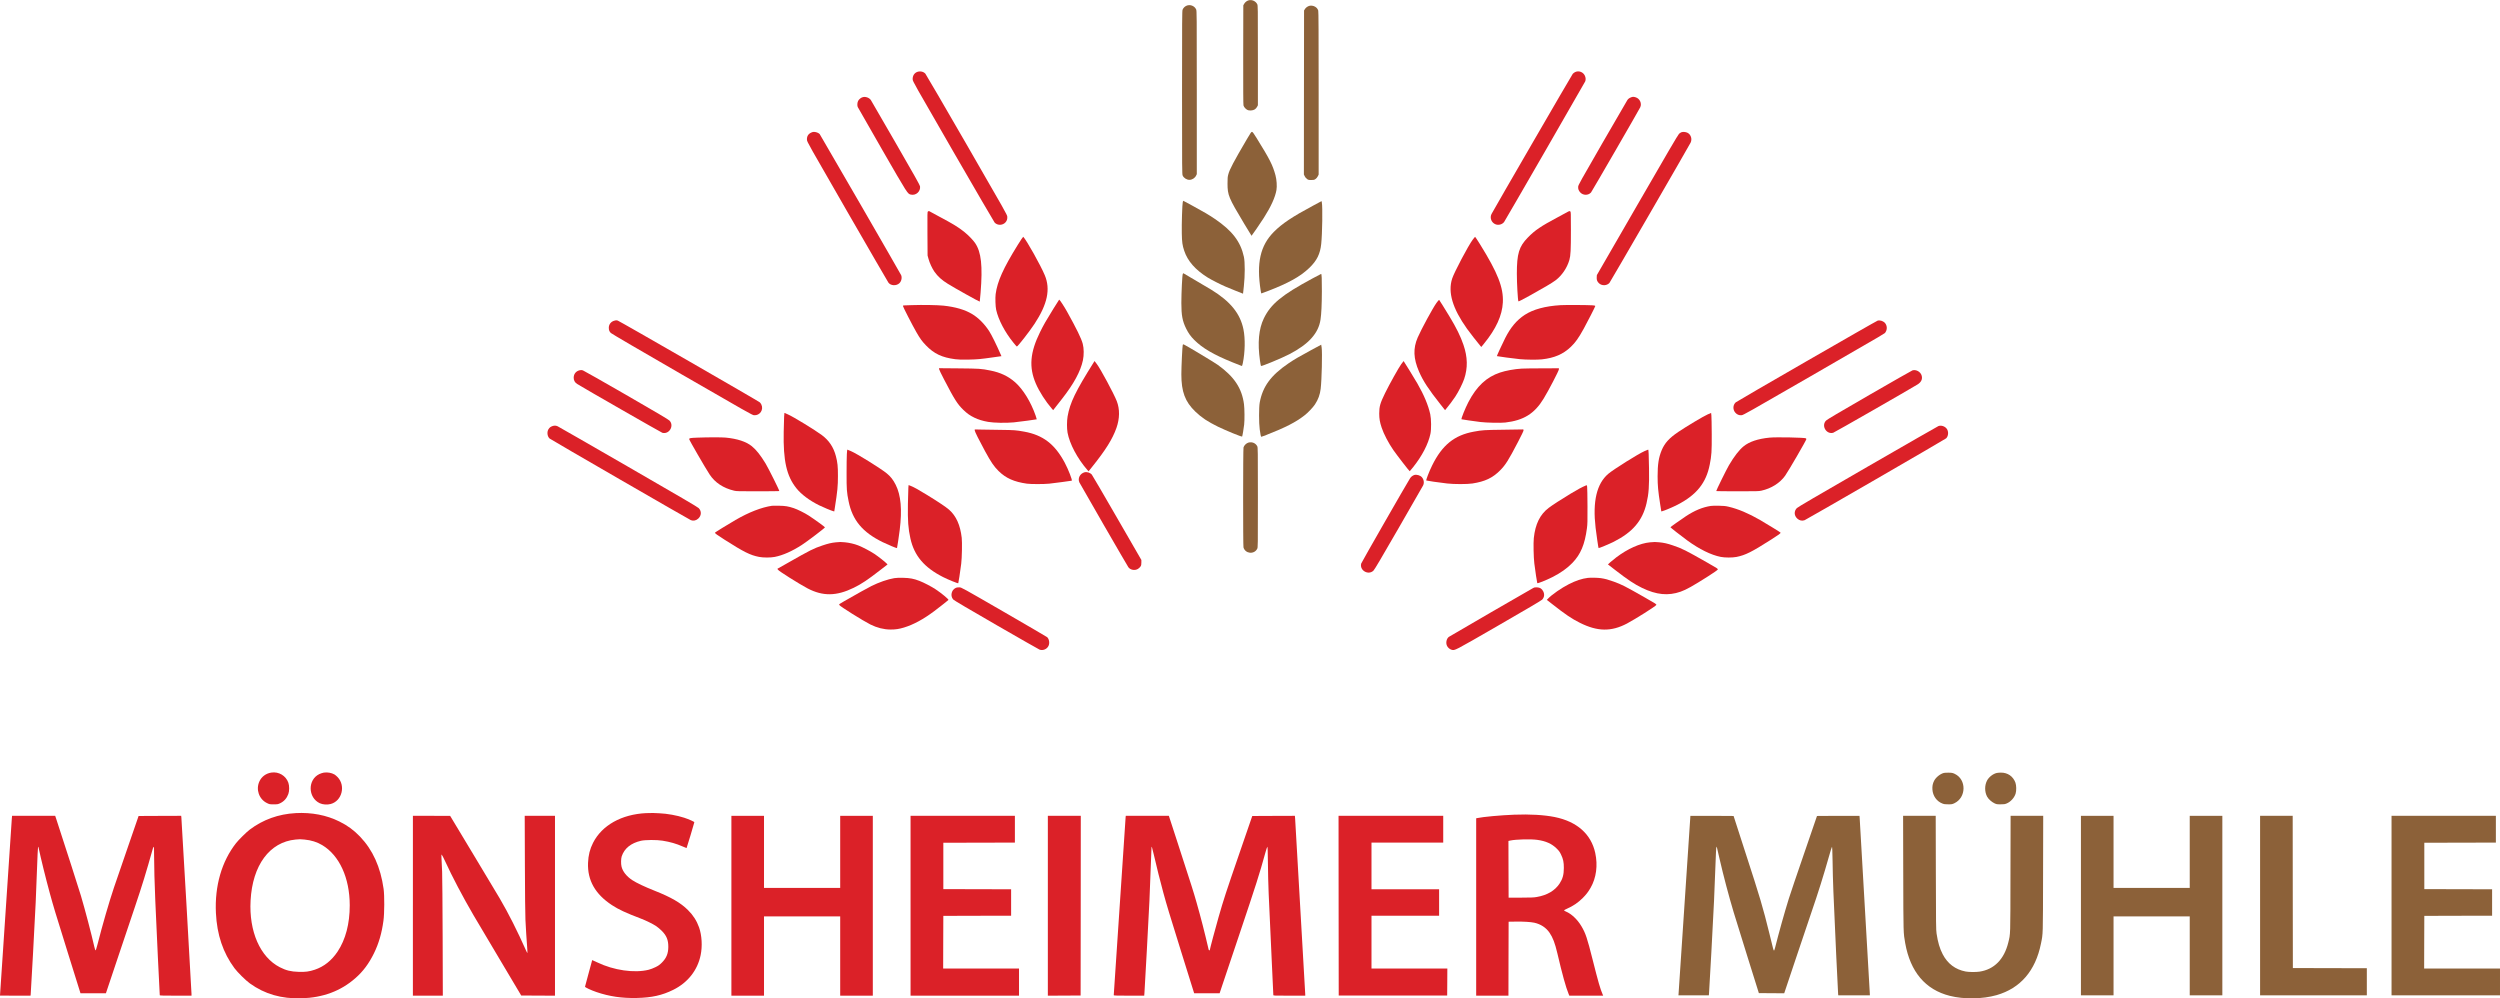 <svg xmlns="http://www.w3.org/2000/svg" version="1.0" width="7284pt" height="2909pt" viewBox="0 0 7284 2909" preserveAspectRatio="xMidYMid meet">

<g transform="translate(0,2909) scale(0.1,-0.1)" fill="#000000" stroke="none">
<path xmlns="http://www.w3.org/2000/svg" d="M36378 29080 c-52 -16 -98 -52 -126 -98 l-27 -47 -3 -1438 c-1 -986 1 -1451 8 -1478 14 -49 61 -104 113 -131 32 -16 54 -19 108 -16 83 4 140 39 176 107 l23 44 0 1454 c0 1427 0 1455 -20 1492 -45 90 -158 139 -252 111z" fill="#8c6139"/>
<path xmlns="http://www.w3.org/2000/svg" d="M34565 28921 c-49 -23 -89 -64 -109 -113 -14 -33 -16 -288 -16 -2415 0 -2292 1 -2379 19 -2419 32 -70 117 -124 196 -124 79 0 159 51 194 123 l21 43 0 2380 c0 2294 -1 2380 -19 2419 -49 107 -180 155 -286 106z" fill="#8c6139"/>
<path xmlns="http://www.w3.org/2000/svg" d="M38139 28917 c-53 -20 -95 -52 -121 -95 l-23 -37 -3 -2390 -2 -2389 25 -52 c16 -33 40 -62 67 -80 37 -26 49 -29 123 -29 74 0 86 3 123 29 26 18 51 47 67 79 l25 51 0 2371 c0 1765 -3 2381 -12 2406 -17 52 -45 86 -93 114 -52 31 -127 40 -176 22z" fill="#8c6139"/>
<path xmlns="http://www.w3.org/2000/svg" d="M26726 26995 c-88 -31 -142 -120 -134 -222 4 -56 46 -130 1182 -2098 648 -1122 1190 -2053 1205 -2069 82 -90 236 -87 318 7 41 47 56 96 51 166 -4 53 -57 147 -1182 2096 -648 1122 -1190 2053 -1205 2069 -55 60 -151 81 -235 51z" fill="#db2128"/>
<path xmlns="http://www.w3.org/2000/svg" d="M45895 26991 c-22 -10 -54 -34 -71 -52 -24 -26 -2294 -3943 -2367 -4084 -58 -113 -2 -255 119 -301 86 -33 194 -3 248 69 30 40 2344 4051 2362 4094 21 48 17 112 -10 169 -49 106 -176 154 -281 105z" fill="#db2128"/>
<path xmlns="http://www.w3.org/2000/svg" d="M25141 26260 c-52 -12 -112 -60 -138 -109 -25 -48 -31 -129 -13 -177 6 -15 326 -574 711 -1243 758 -1315 741 -1287 838 -1311 148 -35 289 94 267 243 -5 34 -174 335 -707 1258 -385 668 -711 1231 -724 1251 -45 69 -151 109 -234 88z" fill="#db2128"/>
<path xmlns="http://www.w3.org/2000/svg" d="M47528 26256 c-52 -19 -83 -40 -111 -78 -13 -18 -340 -582 -727 -1253 -638 -1106 -704 -1225 -708 -1271 -6 -68 12 -118 61 -171 83 -90 233 -91 313 -1 23 25 1405 2417 1435 2483 52 113 -15 254 -135 290 -60 18 -80 18 -128 1z" fill="#db2128"/>
<path xmlns="http://www.w3.org/2000/svg" d="M23635 25227 c-91 -43 -131 -114 -123 -216 4 -55 50 -136 1177 -2092 645 -1119 1184 -2048 1197 -2065 68 -91 229 -99 318 -16 60 56 83 162 52 235 -19 46 -2354 4088 -2374 4111 -28 30 -91 57 -146 62 -40 4 -62 0 -101 -19z" fill="#db2128"/>
<path xmlns="http://www.w3.org/2000/svg" d="M36331 25038 c-391 -667 -505 -883 -543 -1028 -20 -74 -23 -110 -23 -270 1 -337 30 -408 482 -1162 118 -197 216 -358 218 -358 7 0 263 375 356 520 211 331 333 600 370 814 19 112 6 300 -29 431 -82 299 -166 465 -551 1085 -87 141 -113 175 -132 178 -21 2 -38 -21 -148 -210z" fill="#8c6139"/>
<path xmlns="http://www.w3.org/2000/svg" d="M48992 25238 c-18 -6 -51 -27 -72 -47 -29 -27 -345 -567 -1216 -2076 l-1178 -2040 -4 -66 c-5 -74 14 -123 65 -171 83 -80 227 -76 305 8 23 25 2303 3964 2364 4085 53 105 12 239 -88 290 -48 25 -130 33 -176 17z" fill="#db2128"/>
<path xmlns="http://www.w3.org/2000/svg" d="M34462 23208 c-16 -53 -35 -651 -29 -918 5 -262 17 -344 71 -508 100 -299 321 -551 681 -777 104 -65 375 -203 520 -265 124 -53 509 -209 512 -207 0 1 12 99 24 217 34 307 34 707 1 857 -97 445 -341 762 -848 1106 -77 52 -193 126 -259 164 -122 72 -651 363 -659 363 -2 0 -9 -15 -14 -32z" fill="#8c6139"/>
<path xmlns="http://www.w3.org/2000/svg" d="M38260 23099 c-602 -321 -910 -527 -1145 -765 -397 -401 -510 -904 -384 -1711 7 -46 16 -83 20 -83 5 0 88 31 186 69 608 234 952 426 1212 676 219 211 315 404 346 697 32 302 43 1088 18 1210 l-8 38 -245 -131z" fill="#8c6139"/>
<path xmlns="http://www.w3.org/2000/svg" d="M27036 22927 c-16 -12 -17 -50 -14 -647 l4 -635 27 -98 c31 -117 109 -284 173 -374 102 -143 211 -241 394 -355 211 -131 917 -524 926 -516 2 3 13 117 24 254 64 789 20 1189 -159 1452 -58 86 -198 230 -311 321 -177 142 -322 231 -745 456 -132 70 -249 134 -260 141 -24 17 -36 18 -59 1z" fill="#db2128"/>
<path xmlns="http://www.w3.org/2000/svg" d="M45685 22922 c-16 -10 -147 -81 -290 -157 -503 -268 -673 -383 -882 -598 -256 -263 -318 -469 -318 -1052 0 -277 28 -778 46 -806 4 -7 129 57 344 176 409 227 633 360 737 437 186 141 335 360 403 593 37 128 45 284 45 882 0 506 -1 523 -19 533 -26 13 -31 13 -66 -8z" fill="#db2128"/>
<path xmlns="http://www.w3.org/2000/svg" d="M29655 21957 c-425 -685 -597 -1068 -646 -1437 -14 -107 -6 -360 15 -455 65 -292 253 -651 503 -959 48 -60 93 -111 99 -113 22 -7 375 446 517 663 376 573 468 1008 298 1414 -119 287 -541 1039 -629 1122 -4 3 -74 -102 -157 -235z" fill="#db2128"/>
<path xmlns="http://www.w3.org/2000/svg" d="M42910 22108 c-130 -174 -541 -952 -600 -1135 -129 -400 10 -867 433 -1462 70 -99 319 -418 388 -498 l28 -32 79 97 c351 429 531 824 549 1202 21 431 -148 861 -665 1693 -74 119 -139 217 -143 217 -4 0 -36 -37 -69 -82z" fill="#db2128"/>
<path xmlns="http://www.w3.org/2000/svg" d="M34462 21109 c-16 -26 -41 -535 -42 -846 0 -361 31 -527 140 -748 67 -135 132 -226 238 -332 235 -235 559 -425 1105 -647 141 -58 265 -106 274 -108 13 -2 20 13 34 82 66 324 73 713 18 985 -93 459 -380 813 -939 1155 -118 73 -809 480 -813 480 -1 0 -8 -9 -15 -21z" fill="#8c6139"/>
<path xmlns="http://www.w3.org/2000/svg" d="M38235 20974 c-889 -479 -1208 -742 -1411 -1159 -150 -310 -187 -716 -113 -1235 12 -80 24 -149 29 -153 15 -17 602 226 825 342 565 293 851 611 910 1011 25 169 37 427 39 825 1 361 -5 506 -22 504 -4 0 -119 -61 -257 -135z" fill="#8c6139"/>
<path xmlns="http://www.w3.org/2000/svg" d="M30691 20093 c-214 -345 -286 -472 -386 -675 -295 -597 -330 -1026 -125 -1504 100 -233 286 -523 472 -737 l33 -37 80 102 c44 56 124 158 178 227 344 439 540 801 609 1124 32 151 30 347 -5 479 -41 155 -176 433 -459 941 -81 146 -213 347 -228 347 -3 -1 -79 -120 -169 -267z" fill="#db2128"/>
<path xmlns="http://www.w3.org/2000/svg" d="M41854 20265 c-105 -145 -439 -759 -548 -1009 -137 -316 -126 -611 38 -991 120 -277 279 -520 632 -965 l127 -160 31 37 c92 110 198 252 268 358 93 140 213 381 258 513 108 321 102 636 -21 996 -83 245 -210 502 -410 831 -127 209 -288 468 -298 478 -4 4 -39 -35 -77 -88z" fill="#db2128"/>
<path xmlns="http://www.w3.org/2000/svg" d="M26570 20200 c-129 -4 -241 -8 -247 -9 -7 0 -13 -10 -13 -21 0 -23 274 -557 388 -755 107 -187 164 -266 276 -383 240 -249 470 -358 859 -408 107 -13 181 -15 392 -11 266 6 331 12 726 68 l227 32 -18 41 c-122 280 -263 568 -337 684 -134 210 -319 396 -504 505 -213 126 -484 205 -830 242 -175 18 -600 26 -919 15z" fill="#db2128"/>
<path xmlns="http://www.w3.org/2000/svg" d="M45470 20199 c-448 -27 -797 -122 -1044 -282 -234 -153 -413 -365 -571 -678 -80 -158 -247 -520 -242 -525 6 -6 523 -75 673 -89 180 -17 506 -20 639 -5 366 41 617 149 843 364 131 124 227 259 376 530 107 193 336 643 336 659 0 11 -19 16 -72 21 -133 10 -791 14 -938 5z" fill="#db2128"/>
<path xmlns="http://www.w3.org/2000/svg" d="M17898 19746 c-96 -26 -160 -108 -160 -205 0 -69 17 -112 60 -153 22 -22 856 -510 2077 -1214 1888 -1090 2043 -1178 2092 -1182 174 -15 293 163 213 318 -10 19 -29 45 -42 57 -44 40 -4096 2372 -4140 2383 -51 11 -42 12 -100 -4z" fill="#db2128"/>
<path xmlns="http://www.w3.org/2000/svg" d="M54709 19749 c-40 -9 -4098 -2347 -4137 -2382 -85 -78 -89 -212 -11 -301 50 -56 109 -80 182 -74 49 4 195 86 2008 1133 2354 1359 2153 1241 2183 1284 54 77 52 182 -4 259 -46 63 -144 100 -221 81z" fill="#db2128"/>
<path xmlns="http://www.w3.org/2000/svg" d="M34461 19043 c-11 -22 -41 -638 -41 -858 0 -509 108 -798 406 -1086 181 -174 361 -295 659 -440 235 -114 696 -303 706 -288 9 14 47 240 59 349 15 128 12 469 -5 594 -62 467 -284 800 -760 1143 -105 76 -939 576 -998 599 -9 3 -19 -2 -26 -13z" fill="#8c6139"/>
<path xmlns="http://www.w3.org/2000/svg" d="M38203 18890 c-350 -189 -497 -275 -663 -388 -512 -348 -751 -673 -837 -1142 -25 -135 -25 -602 0 -778 21 -149 33 -211 40 -218 3 -3 70 20 149 51 562 220 862 374 1113 570 105 82 249 232 308 322 93 140 147 286 166 453 32 264 50 1058 29 1201 l-13 86 -292 -157z" fill="#8c6139"/>
<path xmlns="http://www.w3.org/2000/svg" d="M31867 18533 c-532 -846 -693 -1179 -762 -1578 -22 -131 -23 -350 -1 -470 60 -327 286 -753 578 -1089 l34 -39 99 124 c400 498 598 814 714 1142 96 274 100 545 9 780 -80 208 -471 936 -582 1082 l-65 86 -24 -38z" fill="#db2128"/>
<path xmlns="http://www.w3.org/2000/svg" d="M40826 18479 c-71 -96 -343 -583 -471 -844 -143 -293 -170 -388 -170 -595 1 -153 17 -247 71 -410 62 -187 200 -450 342 -655 110 -157 464 -615 476 -615 2 0 46 52 96 115 264 331 443 674 507 975 28 131 25 429 -5 570 -57 260 -182 561 -376 898 -67 117 -395 652 -400 652 -1 0 -32 -41 -70 -91z" fill="#db2128"/>
<path xmlns="http://www.w3.org/2000/svg" d="M27360 18339 c0 -13 65 -150 146 -304 303 -584 390 -720 561 -886 112 -108 194 -166 324 -229 120 -57 237 -93 399 -122 163 -29 524 -36 748 -14 166 17 662 83 669 89 2 2 -13 51 -33 108 -139 399 -365 766 -597 971 -200 176 -427 284 -720 342 -273 55 -314 57 -924 63 l-573 5 0 -23z" fill="#db2128"/>
<path xmlns="http://www.w3.org/2000/svg" d="M44335 18350 c-208 -12 -462 -58 -631 -115 -395 -132 -679 -398 -921 -861 -91 -175 -216 -485 -201 -500 5 -5 343 -53 553 -80 172 -21 592 -30 721 -15 536 62 852 258 1117 693 145 236 447 818 447 858 l0 30 -477 -2 c-263 0 -536 -4 -608 -8z" fill="#db2128"/>
<path xmlns="http://www.w3.org/2000/svg" d="M16885 18301 c-105 -26 -169 -107 -170 -216 0 -78 34 -140 102 -183 169 -107 2448 -1412 2481 -1422 201 -54 353 207 208 356 -31 32 -348 220 -1263 748 -672 387 -1239 709 -1260 715 -42 12 -54 12 -98 2z" fill="#db2128"/>
<path xmlns="http://www.w3.org/2000/svg" d="M55722 18299 c-18 -5 -582 -327 -1255 -715 -912 -527 -1232 -716 -1263 -748 -146 -149 7 -410 208 -355 35 9 2205 1252 2455 1406 114 70 155 163 119 270 -35 104 -162 173 -264 142z" fill="#db2128"/>
<path xmlns="http://www.w3.org/2000/svg" d="M22846 16948 c-3 -62 -9 -259 -12 -438 -17 -844 84 -1291 371 -1648 143 -178 377 -353 660 -494 107 -54 363 -160 416 -173 l26 -6 17 108 c77 491 90 628 90 923 1 276 -12 399 -59 578 -69 262 -200 459 -410 615 -199 148 -832 535 -989 603 -54 24 -100 44 -101 44 -1 0 -5 -51 -9 -112z" fill="#db2128"/>
<path xmlns="http://www.w3.org/2000/svg" d="M49755 17016 c-114 -49 -609 -344 -855 -510 -265 -179 -396 -323 -484 -531 -89 -214 -120 -412 -120 -765 1 -277 14 -419 75 -813 l33 -208 25 6 c64 15 319 123 446 189 554 285 836 636 940 1170 54 274 60 373 58 886 -1 261 -6 507 -10 547 l-8 72 -100 -43z" fill="#db2128"/>
<path xmlns="http://www.w3.org/2000/svg" d="M16098 16676 c-56 -20 -85 -42 -115 -87 -53 -81 -39 -213 30 -276 28 -27 4070 -2362 4117 -2379 75 -28 152 -11 215 47 94 87 99 216 12 305 -32 32 -542 331 -2055 1204 -1107 638 -2031 1170 -2055 1180 -49 23 -97 24 -149 6z" fill="#db2128"/>
<path xmlns="http://www.w3.org/2000/svg" d="M56478 16676 c-20 -7 -947 -539 -2060 -1181 -1522 -878 -2033 -1177 -2065 -1209 -87 -90 -82 -218 12 -305 63 -58 140 -75 215 -47 53 19 4091 2354 4122 2384 67 62 77 195 22 275 -54 77 -164 114 -246 83z" fill="#db2128"/>
<path xmlns="http://www.w3.org/2000/svg" d="M28400 16548 c0 -31 126 -283 300 -603 177 -324 259 -444 393 -577 212 -210 452 -317 827 -370 118 -16 493 -16 650 0 132 14 639 81 657 87 24 8 -102 332 -203 521 -290 544 -635 809 -1184 908 -240 43 -281 46 -670 51 -206 3 -464 7 -572 9 l-198 4 0 -30z" fill="#db2128"/>
<path xmlns="http://www.w3.org/2000/svg" d="M43780 16569 c-536 -7 -590 -10 -835 -55 -570 -103 -927 -392 -1220 -989 -87 -177 -182 -423 -168 -435 8 -7 360 -58 608 -87 200 -23 583 -23 735 0 367 57 587 161 806 381 160 161 243 292 524 832 100 191 160 317 160 335 0 28 -2 29 -42 27 -24 -1 -279 -5 -568 -9z" fill="#db2128"/>
<path xmlns="http://www.w3.org/2000/svg" d="M20322 16339 c-210 -8 -242 -13 -242 -44 0 -26 473 -844 596 -1030 155 -236 398 -397 715 -472 67 -16 135 -18 691 -17 340 0 620 3 624 6 10 10 -315 661 -400 803 -146 241 -276 405 -404 507 -167 132 -419 215 -757 248 -114 11 -510 11 -823 -1z" fill="#db2128"/>
<path xmlns="http://www.w3.org/2000/svg" d="M51555 16339 c-337 -34 -584 -117 -751 -251 -130 -104 -280 -298 -429 -553 -73 -123 -378 -745 -371 -753 4 -3 282 -6 619 -6 562 -1 619 1 697 18 287 63 540 222 692 436 98 138 618 1035 618 1065 0 7 -6 18 -13 24 -29 23 -871 40 -1062 20z" fill="#db2128"/>
<path xmlns="http://www.w3.org/2000/svg" d="M36375 16195 c-60 -16 -128 -82 -144 -141 -14 -51 -15 -2863 -1 -2913 53 -187 312 -213 400 -40 20 37 20 65 20 1494 0 1411 -1 1457 -19 1493 -48 92 -150 135 -256 107z" fill="#8c6139"/>
<path xmlns="http://www.w3.org/2000/svg" d="M24674 15863 c-5 -71 -8 -324 -8 -563 -1 -468 5 -551 59 -815 111 -550 405 -903 990 -1190 160 -78 411 -182 420 -174 5 5 60 371 79 529 73 590 36 1011 -117 1315 -72 144 -150 243 -262 334 -185 149 -868 573 -1042 647 -56 24 -104 44 -106 44 -3 0 -9 -57 -13 -127z" fill="#db2128"/>
<path xmlns="http://www.w3.org/2000/svg" d="M47915 15946 c-182 -79 -905 -532 -1058 -663 -336 -288 -457 -802 -368 -1568 22 -184 80 -588 87 -594 8 -8 307 116 444 185 548 277 835 613 953 1119 66 280 81 499 73 1020 -6 399 -13 545 -25 545 -3 -1 -51 -20 -106 -44z" fill="#db2128"/>
<path xmlns="http://www.w3.org/2000/svg" d="M31605 15331 c-137 -35 -211 -175 -156 -297 26 -56 1397 -2431 1428 -2472 59 -79 186 -102 276 -49 26 15 60 47 75 69 23 36 27 52 27 117 l0 76 -710 1230 c-390 676 -720 1242 -734 1257 -45 54 -140 85 -206 69z" fill="#db2128"/>
<path xmlns="http://www.w3.org/2000/svg" d="M41208 15251 c-52 -17 -96 -52 -126 -99 -106 -167 -1413 -2448 -1422 -2481 -54 -200 207 -352 357 -207 32 31 212 336 734 1241 380 660 700 1218 712 1240 38 75 23 178 -37 243 -47 53 -154 83 -218 63z" fill="#db2128"/>
<path xmlns="http://www.w3.org/2000/svg" d="M26466 14876 c-3 -44 -9 -254 -13 -466 -8 -500 8 -716 73 -1010 112 -503 402 -845 953 -1124 150 -76 431 -190 441 -179 7 8 55 325 86 568 21 166 30 622 15 755 -43 371 -160 634 -367 818 -84 75 -334 242 -653 437 -280 170 -360 214 -467 258 l-61 24 -7 -81z" fill="#db2128"/>
<path xmlns="http://www.w3.org/2000/svg" d="M46210 14947 c-123 -52 -243 -116 -451 -242 -282 -171 -528 -331 -638 -414 -252 -192 -389 -471 -432 -880 -15 -142 -6 -567 15 -736 24 -198 79 -564 86 -575 10 -16 253 81 444 177 232 117 429 256 578 411 242 250 363 538 425 1011 16 118 18 204 16 646 -1 281 -6 533 -10 561 -8 50 -9 51 -33 41z" fill="#db2128"/>
<path xmlns="http://www.w3.org/2000/svg" d="M22495 14354 c-307 -45 -675 -188 -1065 -414 -217 -126 -600 -362 -600 -370 0 -20 54 -60 275 -201 567 -362 754 -455 1012 -505 120 -24 338 -24 457 0 238 47 506 166 791 351 159 103 665 487 671 510 4 10 -305 234 -476 345 -116 75 -328 180 -434 215 -161 53 -240 66 -426 70 -96 2 -188 1 -205 -1z" fill="#db2128"/>
<path xmlns="http://www.w3.org/2000/svg" d="M49845 14349 c-241 -37 -475 -135 -729 -303 -164 -109 -445 -309 -446 -318 0 -9 312 -254 493 -386 349 -254 692 -423 973 -478 119 -24 338 -24 457 -1 261 52 443 143 1012 506 221 141 275 180 275 201 0 8 -383 244 -600 370 -332 192 -634 320 -915 386 -91 21 -141 26 -285 29 -96 2 -202 0 -235 -6z" fill="#db2128"/>
<path xmlns="http://www.w3.org/2000/svg" d="M24355 13289 c-125 -12 -228 -36 -390 -91 -262 -88 -352 -133 -1007 -506 l-308 -174 16 -27 c25 -41 622 -417 865 -545 445 -232 841 -227 1344 19 226 110 407 232 777 519 l207 160 -22 24 c-46 51 -247 208 -359 283 -127 84 -351 201 -475 249 -113 44 -262 78 -388 90 -121 11 -143 11 -260 -1z" fill="#db2128"/>
<path xmlns="http://www.w3.org/2000/svg" d="M48075 13289 c-294 -28 -650 -187 -985 -440 -63 -48 -143 -113 -178 -145 l-63 -59 208 -161 c373 -289 561 -414 788 -524 416 -202 763 -235 1122 -109 167 59 355 165 799 447 171 109 275 182 282 197 10 23 2 28 -296 198 -649 369 -745 417 -1007 505 -167 57 -262 78 -404 92 -110 11 -141 11 -266 -1z" fill="#db2128"/>
<path xmlns="http://www.w3.org/2000/svg" d="M26055 12245 c-181 -29 -453 -123 -665 -230 -114 -57 -423 -229 -801 -446 -138 -78 -146 -85 -137 -105 18 -38 691 -460 908 -569 192 -96 390 -146 585 -147 148 0 247 14 392 58 277 84 569 242 888 482 154 116 404 313 410 322 11 18 -205 198 -370 307 -122 82 -347 199 -475 248 -163 64 -281 86 -475 90 -118 3 -197 0 -260 -10z" fill="#db2128"/>
<path xmlns="http://www.w3.org/2000/svg" d="M46265 12253 c-173 -21 -351 -80 -555 -184 -213 -108 -494 -302 -608 -422 l-34 -35 159 -124 c383 -301 566 -425 803 -543 515 -258 914 -264 1374 -22 241 128 837 504 853 540 10 22 -3 31 -326 215 -598 340 -675 379 -913 466 -164 59 -249 82 -373 101 -90 13 -302 18 -380 8z" fill="#db2128"/>
<path xmlns="http://www.w3.org/2000/svg" d="M27865 11968 c-48 -17 -94 -56 -115 -99 -45 -88 -34 -184 28 -250 26 -26 408 -252 1257 -742 672 -387 1236 -709 1254 -715 101 -35 218 15 262 113 37 80 16 199 -42 251 -13 12 -580 342 -1259 735 -1226 708 -1235 713 -1295 716 -33 1 -73 -2 -90 -9z" fill="#db2128"/>
<path xmlns="http://www.w3.org/2000/svg" d="M44670 11957 c-100 -53 -2427 -1401 -2456 -1423 -69 -51 -95 -173 -55 -259 23 -52 80 -101 133 -116 99 -26 43 -55 1371 711 862 497 1243 722 1269 749 63 67 75 155 31 242 -40 78 -94 112 -181 116 -55 3 -75 -1 -112 -20z" fill="#db2128"/>
<path xmlns="http://www.w3.org/2000/svg" d="M7905 6580 c-155 -24 -282 -117 -346 -255 -111 -236 -12 -522 221 -634 73 -35 78 -36 195 -36 114 0 123 2 187 32 114 54 194 144 239 269 32 87 32 235 1 327 -71 205 -280 331 -497 297z" fill="#db2128"/>
<path xmlns="http://www.w3.org/2000/svg" d="M9435 6579 c-32 -5 -91 -24 -130 -42 -344 -164 -336 -686 12 -850 87 -40 218 -50 319 -22 327 88 441 529 202 781 -29 31 -71 66 -93 79 -87 49 -204 70 -310 54z" fill="#db2128"/>
<path xmlns="http://www.w3.org/2000/svg" d="M56637 6570 c-109 -28 -235 -130 -286 -232 -40 -79 -55 -156 -48 -253 12 -185 126 -344 291 -407 50 -19 80 -23 171 -23 103 0 114 2 178 32 350 166 357 692 10 856 -61 28 -78 32 -173 34 -58 1 -122 -2 -143 -7z" fill="#8c6139"/>
<path xmlns="http://www.w3.org/2000/svg" d="M58178 6569 c-109 -25 -227 -117 -282 -218 -75 -140 -75 -333 1 -473 37 -69 130 -153 210 -191 64 -30 74 -32 183 -32 97 0 124 4 173 24 117 46 227 167 264 289 26 84 23 239 -5 317 -68 187 -227 296 -426 294 -44 -1 -98 -5 -118 -10z" fill="#8c6139"/>
<path xmlns="http://www.w3.org/2000/svg" d="M8615 5399 c-500 -27 -952 -189 -1340 -482 -96 -73 -320 -294 -397 -392 -419 -534 -625 -1248 -587 -2036 30 -633 208 -1161 541 -1609 92 -123 328 -356 449 -443 432 -311 918 -451 1503 -434 625 19 1142 211 1568 585 225 196 395 424 544 727 139 284 227 584 276 947 30 218 32 730 5 928 -90 638 -316 1138 -690 1527 -182 189 -361 320 -598 437 -376 187 -810 270 -1274 245z m254 -770 c196 -18 369 -72 520 -163 500 -299 800 -956 801 -1751 0 -541 -120 -998 -355 -1352 -174 -260 -398 -438 -665 -527 -162 -54 -274 -69 -470 -62 -230 7 -364 41 -550 136 -571 295 -898 1041 -849 1941 55 1030 553 1705 1311 1778 121 12 132 12 257 0z" fill="#db2128"/>
<path xmlns="http://www.w3.org/2000/svg" d="M18825 5399 c-716 -35 -1286 -354 -1546 -866 -92 -180 -137 -362 -146 -583 -20 -508 209 -913 697 -1232 195 -128 404 -225 845 -393 141 -53 346 -154 440 -216 44 -29 118 -91 165 -138 141 -141 193 -268 192 -471 -1 -192 -56 -325 -186 -455 -67 -67 -99 -90 -186 -133 -63 -32 -144 -62 -202 -77 -415 -103 -1015 -17 -1496 215 -80 39 -147 69 -148 67 -2 -2 -49 -174 -104 -383 -55 -208 -102 -385 -105 -392 -6 -17 171 -101 332 -156 379 -129 743 -183 1177 -173 437 10 737 77 1061 237 424 210 708 569 799 1012 54 261 36 574 -46 808 -67 190 -173 356 -323 504 -214 213 -489 372 -965 561 -287 113 -538 232 -659 312 -165 109 -277 250 -312 393 -20 82 -17 233 5 300 78 232 267 384 559 453 126 29 465 31 632 3 227 -37 399 -87 583 -168 62 -28 114 -49 116 -47 7 7 226 738 226 752 0 16 -158 87 -295 132 -209 68 -500 121 -726 130 -68 3 -151 7 -184 8 -33 2 -123 0 -200 -4z" fill="#db2128"/>
<path xmlns="http://www.w3.org/2000/svg" d="M44115 5353 c-401 -16 -896 -61 -1077 -99 l-28 -6 0 -2584 0 -2584 470 0 470 0 2 1078 3 1077 210 3 c225 3 429 -9 537 -32 188 -41 344 -143 446 -293 97 -143 157 -301 227 -598 145 -620 248 -990 327 -1182 l22 -53 493 0 493 0 -16 38 c-71 165 -127 359 -290 1007 -160 636 -206 774 -328 979 -117 197 -290 360 -453 428 -29 12 -53 27 -53 33 0 6 35 27 78 45 186 82 328 178 466 315 101 101 158 175 229 297 166 288 215 653 136 1016 -120 551 -531 915 -1182 1047 -310 62 -726 86 -1182 68z m680 -734 c245 -34 420 -113 561 -253 68 -67 89 -97 127 -176 63 -131 82 -222 81 -390 0 -193 -34 -317 -123 -452 -137 -208 -360 -340 -666 -393 -82 -15 -166 -18 -460 -19 l-360 -1 -3 827 -2 826 49 11 c171 37 600 48 796 20z" fill="#db2128"/>
<path xmlns="http://www.w3.org/2000/svg" d="M345 5248 c-4 -54 -345 -5150 -345 -5165 0 -2 200 -3 445 -3 l444 0 5 32 c7 46 122 2169 146 2688 19 424 43 1034 56 1418 7 194 15 240 29 170 62 -298 210 -897 325 -1318 118 -428 131 -473 527 -1742 l368 -1178 370 0 371 0 331 988 c183 543 412 1226 510 1517 219 649 332 1016 527 1714 7 25 18 47 24 49 9 3 12 -68 12 -275 0 -307 13 -776 35 -1303 29 -688 126 -2735 130 -2748 3 -9 105 -12 465 -12 l460 0 0 48 c0 63 -289 5095 -296 5150 l-5 42 -621 -2 -620 -3 -324 -940 c-178 -517 -356 -1034 -395 -1150 -138 -410 -341 -1110 -474 -1637 -30 -117 -53 -188 -60 -188 -8 0 -21 39 -35 98 -87 384 -267 1069 -391 1489 -46 159 -467 1466 -725 2256 l-26 77 -628 0 -628 0 -7 -72z" fill="#db2128"/>
<path xmlns="http://www.w3.org/2000/svg" d="M12030 2700 l0 -2620 436 0 436 0 -5 1698 c-3 933 -10 1792 -15 1907 -26 519 -25 508 -12 503 7 -2 52 -89 100 -193 203 -444 509 -1026 826 -1570 51 -88 385 -650 742 -1250 l648 -1090 492 -3 492 -2 0 2620 0 2620 -441 0 -441 0 5 -1407 c3 -827 9 -1497 16 -1623 16 -316 30 -530 47 -753 9 -108 13 -203 11 -210 -3 -6 -17 15 -31 48 -272 610 -512 1087 -780 1545 -50 86 -395 660 -766 1277 l-675 1122 -542 1 -543 0 0 -2620z" fill="#db2128"/>
<path xmlns="http://www.w3.org/2000/svg" d="M21310 2700 l0 -2620 475 0 475 0 0 1155 0 1155 1110 0 1110 0 0 -1155 0 -1155 475 0 475 0 0 2620 0 2620 -475 0 -475 0 0 -1050 0 -1050 -1110 0 -1110 0 0 1050 0 1050 -475 0 -475 0 0 -2620z" fill="#db2128"/>
<path xmlns="http://www.w3.org/2000/svg" d="M26530 2700 l0 -2620 1580 0 1580 0 0 395 0 395 -1105 0 -1105 0 2 768 3 767 988 3 987 2 0 385 0 385 -987 2 -988 3 0 675 0 675 1043 3 1042 2 0 390 0 390 -1520 0 -1520 0 0 -2620z" fill="#db2128"/>
<path xmlns="http://www.w3.org/2000/svg" d="M30530 2700 l0 -2620 478 2 477 3 3 2618 2 2617 -480 0 -480 0 0 -2620z" fill="#db2128"/>
<path xmlns="http://www.w3.org/2000/svg" d="M32796 5278 c-5 -39 -347 -5157 -346 -5185 0 -10 96 -13 444 -13 l444 0 6 73 c11 129 125 2239 146 2692 19 419 60 1472 60 1542 0 75 18 21 69 -204 64 -284 197 -818 276 -1103 105 -383 166 -584 532 -1758 l366 -1172 371 0 371 0 64 193 c35 105 260 777 501 1492 501 1489 599 1798 761 2387 30 109 59 198 65 198 8 0 13 -153 17 -517 8 -619 11 -694 112 -2836 25 -522 45 -957 45 -968 0 -19 12 -19 465 -19 l465 0 0 33 c0 39 -286 5006 -295 5125 l-7 82 -621 -2 -621 -3 -377 -1095 c-397 -1152 -453 -1325 -604 -1850 -92 -319 -255 -932 -255 -957 0 -22 -29 -14 -35 10 -118 511 -223 918 -355 1382 -94 329 -115 393 -535 1688 l-269 827 -627 0 -628 0 -5 -42z" fill="#db2128"/>
<path xmlns="http://www.w3.org/2000/svg" d="M39002 2703 l3 -2618 1580 0 1580 0 3 393 2 392 -1105 0 -1105 0 0 770 0 770 985 0 985 0 0 385 0 385 -985 0 -985 0 0 680 0 680 1045 0 1045 0 0 390 0 390 -1525 0 -1525 0 2 -2617z" fill="#db2128"/>
<path xmlns="http://www.w3.org/2000/svg" d="M49250 5298 c0 -22 -336 -5074 -343 -5160 l-4 -48 443 0 443 0 5 53 c9 78 123 2199 146 2697 17 382 31 728 56 1398 4 100 10 182 15 182 10 0 10 0 94 -370 106 -462 265 -1065 406 -1535 32 -110 211 -686 397 -1280 l338 -1080 369 -3 370 -2 344 1027 c189 566 395 1174 456 1353 182 528 352 1068 500 1594 44 159 86 291 91 293 8 3 13 -129 18 -414 10 -636 17 -800 106 -2743 28 -608 53 -1120 56 -1137 l5 -33 459 0 460 0 0 33 c0 43 -288 5031 -296 5125 l-6 72 -619 0 c-340 0 -619 -2 -619 -4 0 -2 -168 -491 -373 -1087 -206 -596 -408 -1194 -450 -1329 -127 -408 -295 -1009 -393 -1403 -16 -65 -31 -106 -38 -104 -6 2 -19 35 -28 73 -10 38 -58 233 -107 434 -186 756 -266 1026 -701 2363 -187 577 -340 1050 -340 1053 0 2 -283 4 -630 4 l-630 0 0 -22z" fill="#8c6139"/>
<path xmlns="http://www.w3.org/2000/svg" d="M55453 3658 c4 -1793 3 -1741 57 -2048 150 -837 588 -1355 1300 -1535 414 -105 955 -96 1364 21 693 200 1131 708 1291 1499 62 304 58 204 62 2043 l4 1682 -475 0 -475 0 -4 -1687 c-3 -1854 1 -1741 -63 -2003 -120 -490 -411 -786 -839 -850 -107 -16 -313 -14 -405 4 -300 58 -523 226 -668 504 -87 168 -139 344 -178 602 -16 105 -18 264 -21 1773 l-4 1657 -475 0 -475 0 4 -1662z" fill="#8c6139"/>
<path xmlns="http://www.w3.org/2000/svg" d="M60630 2705 l0 -2615 475 0 475 0 0 1150 0 1150 1110 0 1110 0 0 -1150 0 -1150 475 0 475 0 0 2615 0 2615 -475 0 -475 0 0 -1050 0 -1050 -1110 0 -1110 0 0 1050 0 1050 -475 0 -475 0 0 -2615z" fill="#8c6139"/>
<path xmlns="http://www.w3.org/2000/svg" d="M65850 2705 l0 -2615 1555 0 1555 0 0 395 0 395 -1077 2 -1078 3 -3 2218 -2 2217 -475 0 -475 0 0 -2615z" fill="#8c6139"/>
<path xmlns="http://www.w3.org/2000/svg" d="M69680 2705 l0 -2615 1580 0 1580 0 0 390 0 390 -1105 0 -1105 0 2 768 3 767 988 3 987 2 0 385 0 385 -987 2 -988 3 0 675 0 675 1043 3 1042 2 0 390 0 390 -1520 0 -1520 0 0 -2615z" fill="#8c6139"/>
</g>
</svg>